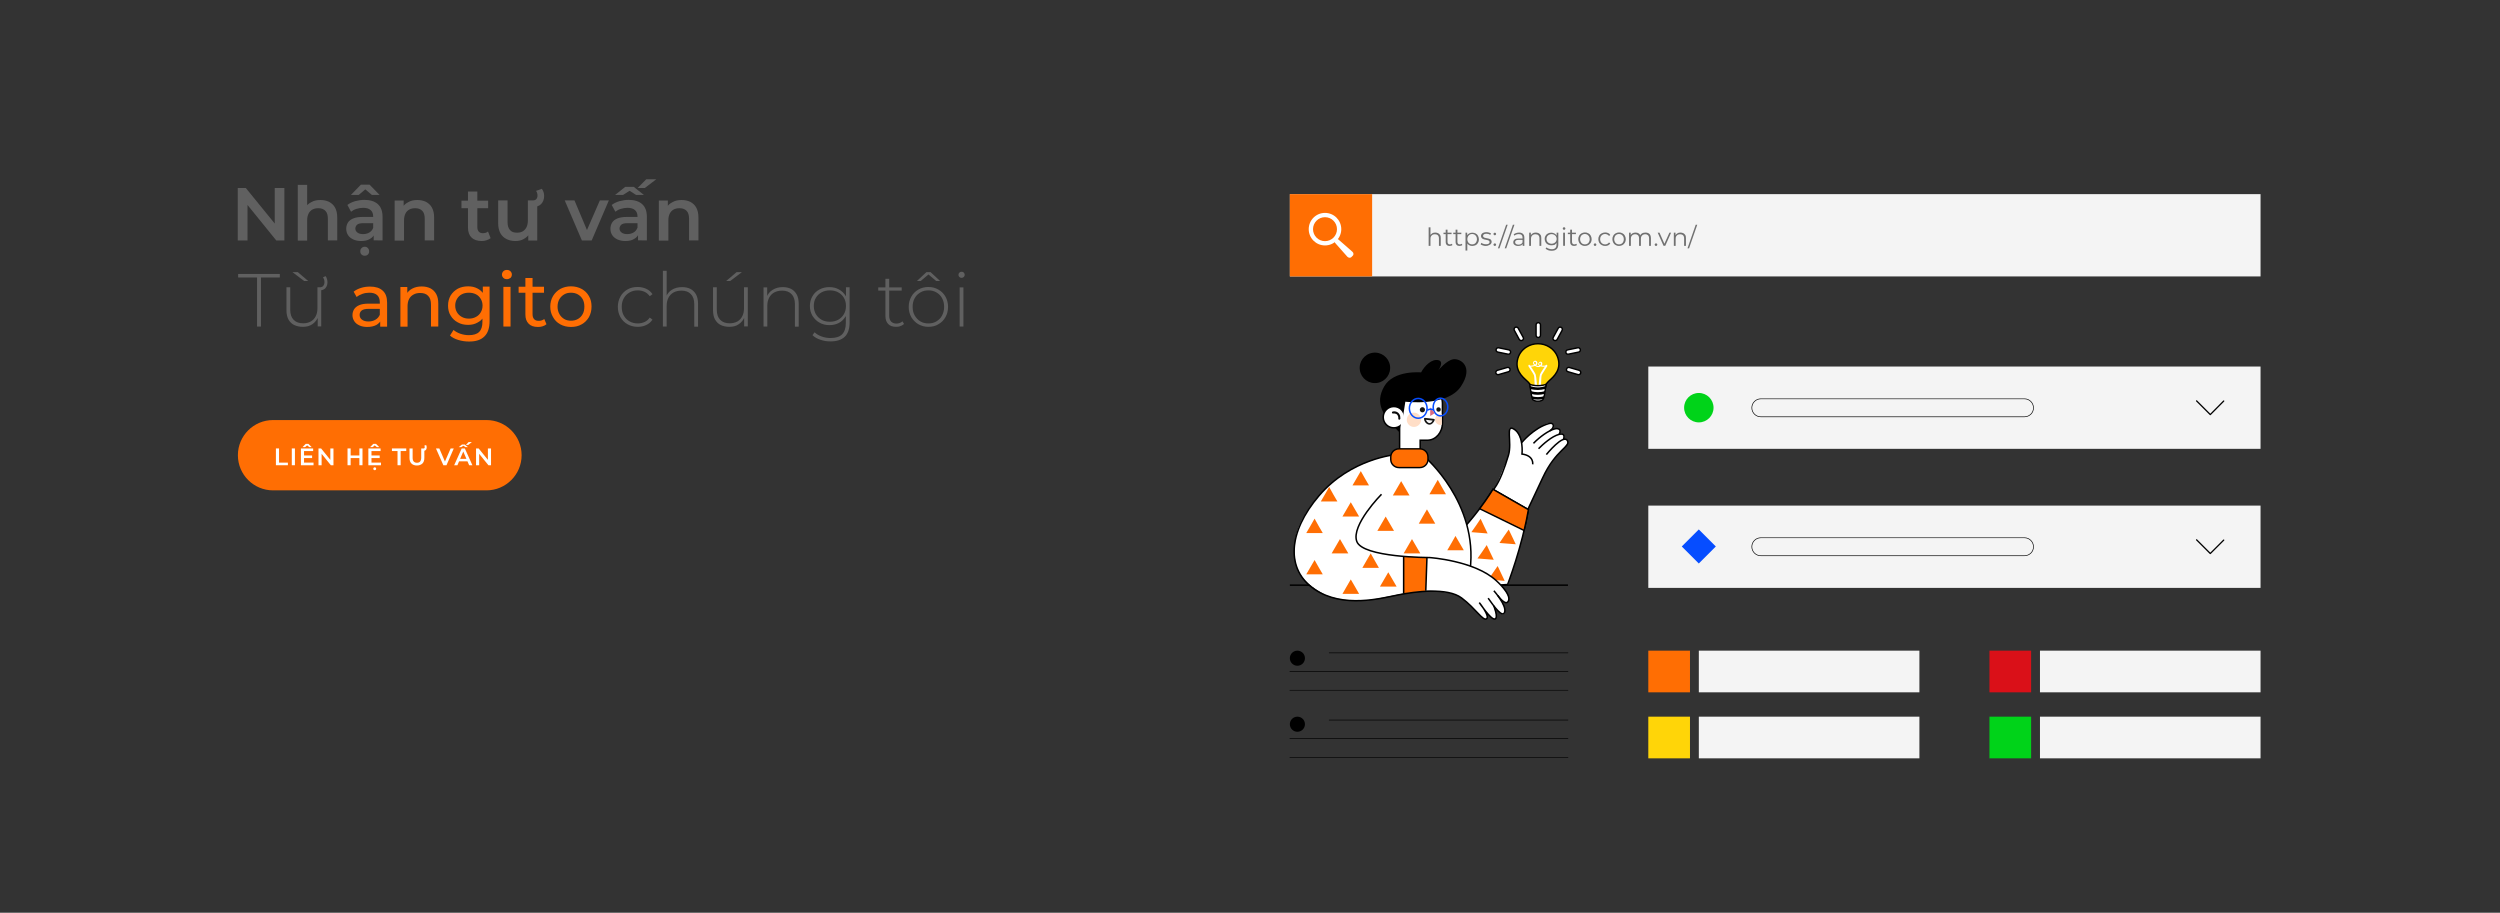 <?xml version="1.0" encoding="utf-8"?>
<!-- Generator: Adobe Illustrator 24.0.0, SVG Export Plug-In . SVG Version: 6.00 Build 0)  -->
<svg version="1.1" id="Layer_1" xmlns="http://www.w3.org/2000/svg" xmlns:xlink="http://www.w3.org/1999/xlink" x="0px" y="0px"
	 viewBox="0 0 1920 701" style="enable-background:new 0 0 1920 701;" xml:space="preserve">
<rect x="0" y="0" width="1920" height="701" fill="#333333" stroke="none"/>
<style type="text/css">
	.st0{fill:#606060;}
	.st1{fill:#FF6E03;}
	.st2{fill:#FFFFFF;}
	.st3{fill:none;stroke:#FFFFFF;stroke-width:2;stroke-linecap:round;stroke-linejoin:round;stroke-miterlimit:10;}
	.st4{fill:#F4F4F4;}
	.st5{fill:#00D319;}
	.st6{fill:none;stroke:#000000;stroke-width:0.5;stroke-miterlimit:10;}
	.st7{fill:none;stroke:#000000;stroke-linecap:round;stroke-linejoin:round;stroke-miterlimit:10;}
	.st8{fill:#064DFF;}
	.st9{fill:none;stroke:#000000;stroke-width:1.174;stroke-miterlimit:10;}
	.st10{fill:#FFFFFF;stroke:#000000;stroke-width:1.174;stroke-miterlimit:10;}
	.st11{fill:#FF6E03;stroke:#000000;stroke-width:1.113;stroke-miterlimit:10;}
	.st12{fill:none;stroke:#000000;stroke-width:2.348;stroke-miterlimit:10;}
	.st13{fill:#FFDEC7;}
	.st14{fill:#141414;}
	.st15{fill:#F7F6F6;}
	.st16{fill:none;stroke:#064DFF;stroke-width:1.174;stroke-miterlimit:10;}
	.st17{fill:#D96980;}
	.st18{fill:#090909;}
	.st19{fill:#FFD508;}
	.st20{fill:#DA1018;}
	.st21{fill:none;stroke:#000000;stroke-width:0.5;stroke-linecap:round;stroke-linejoin:round;stroke-miterlimit:10;}
	.st22{fill:#FFD508;stroke:#000000;stroke-width:1.113;stroke-miterlimit:10;}
	.st23{fill:#FFFFFF;stroke:#000000;stroke-width:1.113;stroke-miterlimit:10;}
	.st24{fill:#707070;}
	.st25{fill:#FFD3D3;}
	.st26{opacity:0.5;fill:#FF6E03;}
	
		.st27{fill:none;stroke:#FF6E03;stroke-width:0.689;stroke-linecap:round;stroke-linejoin:round;stroke-miterlimit:10;stroke-dasharray:7.414;}
	.st28{fill:none;stroke:#FF6E03;stroke-width:0.689;stroke-miterlimit:10;}
	.st29{fill:none;stroke:#FF6E03;stroke-width:0.689;stroke-linecap:round;stroke-linejoin:round;stroke-dasharray:7.43,7.43;}
	.st30{fill:none;stroke:#FF6E03;stroke-width:0.689;stroke-linecap:round;stroke-linejoin:round;stroke-dasharray:7.418,7.418;}
	.st31{fill:none;stroke:#FF6E03;stroke-width:0.689;stroke-linecap:round;stroke-linejoin:round;stroke-dasharray:7.444,7.444;}
	.st32{fill:none;stroke:#FF6E03;stroke-width:0.689;stroke-linecap:round;stroke-linejoin:round;stroke-dasharray:7.421,7.421;}
	.st33{fill:none;stroke:#FF6E03;stroke-width:0.689;stroke-linecap:round;stroke-linejoin:round;stroke-dasharray:7.401,7.401;}
	.st34{fill:none;stroke:#FF6E03;stroke-width:0.689;stroke-linecap:round;stroke-linejoin:round;stroke-miterlimit:10;}
	.st35{fill:none;stroke:#939393;stroke-miterlimit:10;}
	.st36{fill:#3F3F3F;}
	.st37{clip-path:url(#SVGID_2_);}
	.st38{clip-path:url(#SVGID_3_);}
	.st39{fill:#E8E8E8;}
	.st40{fill:#0B7500;}
	.st41{fill:#AFAFAF;}
	.st42{fill:url(#SVGID_4_);}
	.st43{fill:url(#SVGID_5_);}
	.st44{fill:url(#SVGID_6_);}
	.st45{fill:url(#SVGID_8_);}
</style>
<g>
	<path class="st0" d="M182.6,184.7v-40.3h6.2l25.3,31.1H211v-31.1h7.4v40.3h-6.2L187,153.6h3.1v31.1H182.6z"/>
	<path class="st0" d="M246.1,153.6c2.5,0,4.7,0.5,6.6,1.4c1.9,1,3.5,2.4,4.6,4.4c1.1,2,1.7,4.5,1.7,7.6v17.6h-7.2V168
		c0-2.7-0.6-4.8-1.9-6.1c-1.3-1.3-3.1-2-5.4-2c-1.7,0-3.2,0.3-4.5,1c-1.3,0.7-2.3,1.7-3,3.1c-0.7,1.4-1.1,3.1-1.1,5.2v15.6h-7.2
		v-42.8h7.2v20.3l-1.6-2.5c1.1-2,2.6-3.5,4.7-4.5C241,154.1,243.4,153.6,246.1,153.6z"/>
	<path class="st0" d="M277.4,185.1c-2.3,0-4.3-0.4-6.1-1.2c-1.7-0.8-3.1-1.9-4-3.3c-0.9-1.4-1.4-3-1.4-4.8c0-1.7,0.4-3.3,1.2-4.7
		c0.8-1.4,2.2-2.5,4.1-3.3c1.9-0.8,4.4-1.2,7.5-1.2h8.9v4.8h-8.4c-2.5,0-4.1,0.4-5,1.2c-0.8,0.8-1.3,1.8-1.3,2.9
		c0,1.3,0.5,2.3,1.6,3.1c1,0.8,2.5,1.2,4.3,1.2c1.8,0,3.4-0.4,4.8-1.2c1.4-0.8,2.4-2,3-3.6l1.2,4.3c-0.7,1.8-1.9,3.2-3.7,4.2
		C282.3,184.6,280.1,185.1,277.4,185.1z M287,184.7v-6.2l-0.4-1.3v-10.9c0-2.1-0.6-3.8-1.9-4.9c-1.3-1.2-3.2-1.8-5.8-1.8
		c-1.7,0-3.4,0.3-5.1,0.8c-1.7,0.5-3.1,1.3-4.2,2.2l-2.8-5.2c1.7-1.3,3.6-2.2,5.9-2.9c2.3-0.6,4.7-1,7.1-1c4.5,0,7.9,1.1,10.3,3.2
		c2.4,2.1,3.7,5.4,3.7,9.9v18H287z M269.5,149.7l7.7-7.9h6.6l7.7,7.9h-5.9l-7.8-6.6h5.5l-7.8,6.6H269.5z M280.1,196.4
		c-1,0-1.8-0.3-2.4-0.9c-0.7-0.6-1-1.4-1-2.5c0-1,0.3-1.9,1-2.5c0.7-0.7,1.5-1,2.4-1c1,0,1.8,0.3,2.4,1c0.7,0.7,1,1.5,1,2.5
		c0,1-0.3,1.9-1,2.5C281.9,196.1,281.1,196.4,280.1,196.4z"/>
	<path class="st0" d="M320.5,153.6c2.5,0,4.7,0.5,6.6,1.4c1.9,1,3.5,2.4,4.6,4.4c1.1,2,1.7,4.5,1.7,7.6v17.6h-7.2V168
		c0-2.7-0.6-4.8-1.9-6.1c-1.3-1.3-3.1-2-5.4-2c-1.7,0-3.2,0.3-4.5,1c-1.3,0.7-2.3,1.7-3,3.1c-0.7,1.4-1.1,3.1-1.1,5.2v15.6h-7.2
		v-30.8h6.9v8.3l-1.2-2.5c1.1-2,2.6-3.5,4.7-4.5C315.5,154.1,317.8,153.6,320.5,153.6z"/>
	<path class="st0" d="M354.4,159.9v-5.8h20.5v5.8H354.4z M370,185.1c-3.4,0-6-0.9-7.8-2.6c-1.8-1.7-2.8-4.3-2.8-7.8v-27.6h7.2v27.4
		c0,1.5,0.4,2.6,1.1,3.4c0.7,0.8,1.8,1.2,3.1,1.2c1.6,0,3-0.4,4-1.3l2,5.1c-0.8,0.7-1.9,1.2-3.1,1.6
		C372.6,184.9,371.3,185.1,370,185.1z"/>
	<path class="st0" d="M395.9,185.1c-2.6,0-4.9-0.5-6.9-1.5c-2-1-3.6-2.5-4.7-4.5c-1.1-2-1.7-4.6-1.7-7.6v-17.6h7.2v16.6
		c0,2.8,0.6,4.8,1.9,6.2c1.2,1.4,3,2,5.3,2c1.7,0,3.2-0.3,4.4-1c1.2-0.7,2.2-1.7,2.9-3.1c0.7-1.4,1.1-3.1,1.1-5.1v-15.6h7.2v30.8
		h-6.9v-8.3l1.2,2.5c-1,2-2.6,3.5-4.6,4.6C400.5,184.6,398.3,185.1,395.9,185.1z M408,159v-5.1h1.2c1.2,0,2.1-0.3,2.7-1
		c0.6-0.7,0.9-1.6,0.9-2.7c0-0.7-0.1-1.3-0.3-2c-0.2-0.6-0.5-1.2-0.8-1.6l4.4-1.6c0.5,0.7,1,1.5,1.3,2.4c0.3,0.9,0.5,1.9,0.5,3
		c0,2.7-0.8,4.7-2.3,6.3c-1.5,1.5-3.7,2.3-6.3,2.3H408z"/>
	<path class="st0" d="M446.9,184.7l-13.2-30.8h7.5l11.4,27.1h-3.7l11.8-27.1h6.9l-13.2,30.8H446.9z"/>
	<path class="st0" d="M480.3,185.1c-2.3,0-4.3-0.4-6.1-1.2c-1.7-0.8-3.1-1.9-4-3.3c-0.9-1.4-1.4-3-1.4-4.8c0-1.7,0.4-3.3,1.2-4.7
		c0.8-1.4,2.2-2.5,4.1-3.3c1.9-0.8,4.4-1.2,7.5-1.2h8.9v4.8h-8.4c-2.5,0-4.1,0.4-5,1.2c-0.8,0.8-1.3,1.8-1.3,2.9
		c0,1.3,0.5,2.3,1.6,3.1c1,0.8,2.5,1.2,4.3,1.2c1.8,0,3.4-0.4,4.8-1.2c1.4-0.8,2.4-2,3-3.6l1.2,4.3c-0.7,1.8-1.9,3.2-3.7,4.2
		C485.3,184.6,483.1,185.1,480.3,185.1z M490,184.7v-6.2l-0.4-1.3v-10.9c0-2.1-0.6-3.8-1.9-4.9c-1.3-1.2-3.2-1.8-5.8-1.8
		c-1.7,0-3.4,0.3-5.1,0.8c-1.7,0.5-3.1,1.3-4.2,2.2l-2.8-5.2c1.7-1.3,3.6-2.2,5.9-2.9c2.3-0.6,4.7-1,7.1-1c4.5,0,7.9,1.1,10.3,3.2
		c2.4,2.1,3.7,5.4,3.7,9.9v18H490z M472.4,149.7l7.8-6.2h6.5l7.8,6.2h-6l-7.7-4.9h5.4l-7.7,4.9H472.4z M489.7,144.4l6.6-6.7h7.7
		l-8.8,6.7H489.7z"/>
	<path class="st0" d="M523.5,153.6c2.5,0,4.7,0.5,6.6,1.4c1.9,1,3.5,2.4,4.6,4.4c1.1,2,1.7,4.5,1.7,7.6v17.6h-7.2V168
		c0-2.7-0.6-4.8-1.9-6.1c-1.3-1.3-3.1-2-5.4-2c-1.7,0-3.2,0.3-4.5,1c-1.3,0.7-2.3,1.7-3,3.1c-0.7,1.4-1.1,3.1-1.1,5.2v15.6H506
		v-30.8h6.9v8.3l-1.2-2.5c1.1-2,2.6-3.5,4.7-4.5C518.4,154.1,520.8,153.6,523.5,153.6z"/>
</g>
<g>
	<path class="st0" d="M197.4,250.8v-37.7h-14.5v-2.7h32v2.7h-14.5v37.7H197.4z"/>
	<path class="st0" d="M232.6,251c-2.6,0-4.8-0.5-6.7-1.4c-1.9-0.9-3.3-2.4-4.4-4.3c-1-1.9-1.5-4.3-1.5-7.1v-17.6h2.9v17.3
		c0,3.4,0.9,6,2.6,7.7c1.7,1.8,4.2,2.7,7.3,2.7c2.3,0,4.2-0.5,5.9-1.4c1.7-1,2.9-2.3,3.8-4.1c0.9-1.7,1.3-3.8,1.3-6.2v-16h2.9v30.1
		H244v-8.4l0.4,1c-0.9,2.3-2.4,4.2-4.4,5.6C237.9,250.4,235.5,251,232.6,251z M233.6,215.8l-9-6.8h4.1l8,6.8H233.6z M244.6,223v-2.3
		h0.7c1.4,0,2.4-0.4,3-1.2c0.6-0.8,0.9-1.7,0.9-2.8c0-0.8-0.1-1.5-0.3-2.1c-0.2-0.6-0.5-1.2-0.8-1.7l2-0.8c0.4,0.6,0.8,1.3,1,2.1
		c0.2,0.8,0.4,1.6,0.4,2.5c0,1.8-0.5,3.3-1.5,4.5c-1,1.2-2.6,1.8-4.7,1.8H244.6z"/>
	<path class="st1" d="M282,251.1c-2.3,0-4.3-0.4-6-1.2c-1.7-0.8-3-1.8-3.9-3.2c-0.9-1.4-1.4-2.9-1.4-4.6c0-1.7,0.4-3.1,1.2-4.5
		c0.8-1.3,2.1-2.4,3.9-3.2c1.8-0.8,4.2-1.2,7.2-1.2h9.7v4h-9.5c-2.8,0-4.6,0.5-5.6,1.4c-1,0.9-1.4,2-1.4,3.3c0,1.5,0.6,2.7,1.8,3.6
		c1.2,0.9,2.8,1.4,5,1.4c2.1,0,3.9-0.5,5.4-1.4c1.6-0.9,2.7-2.3,3.4-4l1.1,3.8c-0.7,1.8-2,3.2-3.9,4.3
		C287.1,250.6,284.8,251.1,282,251.1z M292,250.8v-6.5l-0.3-1.2v-11c0-2.3-0.7-4.2-2-5.4c-1.4-1.3-3.4-1.9-6.1-1.9
		c-1.8,0-3.6,0.3-5.3,0.9c-1.7,0.6-3.2,1.4-4.4,2.4l-2.3-4.1c1.6-1.3,3.5-2.2,5.7-2.9c2.2-0.7,4.5-1,6.9-1c4.2,0,7.4,1,9.7,3.1
		c2.3,2,3.4,5.1,3.4,9.3v18.4H292z"/>
	<path class="st1" d="M323.9,220c2.5,0,4.7,0.5,6.6,1.4c1.9,1,3.4,2.4,4.5,4.4c1.1,2,1.6,4.4,1.6,7.4v17.6H331v-16.9
		c0-3-0.7-5.2-2.2-6.7c-1.4-1.5-3.5-2.2-6.1-2.2c-2,0-3.7,0.4-5.1,1.2c-1.5,0.8-2.6,1.9-3.4,3.4c-0.8,1.5-1.2,3.4-1.2,5.6v15.7h-5.5
		v-30.5h5.3v8.2l-0.9-2.2c1-2,2.5-3.6,4.6-4.7C318.7,220.5,321.1,220,323.9,220z"/>
	<path class="st1" d="M359.5,249.5c-3,0-5.6-0.6-7.9-1.9c-2.3-1.2-4.2-3-5.5-5.2c-1.4-2.2-2-4.8-2-7.7c0-3,0.7-5.5,2-7.8
		c1.4-2.2,3.2-3.9,5.5-5.2c2.3-1.2,5-1.8,7.9-1.8c2.6,0,5,0.5,7.1,1.6c2.2,1.1,3.9,2.7,5.2,4.9c1.3,2.2,1.9,5,1.9,8.3
		c0,3.3-0.6,6.1-1.9,8.2c-1.3,2.2-3,3.8-5.2,4.9C364.5,249,362.1,249.5,359.5,249.5z M360.2,262.3c-2.8,0-5.5-0.4-8.2-1.2
		c-2.6-0.8-4.8-1.9-6.4-3.4l2.7-4.3c1.4,1.2,3.2,2.2,5.2,2.9c2.1,0.7,4.2,1.1,6.5,1.1c3.6,0,6.3-0.8,8-2.5c1.7-1.7,2.5-4.3,2.5-7.7
		v-6.5l0.6-6.1l-0.3-6.1v-8.4h5.2v26.4c0,5.4-1.3,9.3-4,11.9C369.3,261.1,365.4,262.3,360.2,262.3z M360.1,244.7
		c2,0,3.8-0.4,5.4-1.3c1.6-0.8,2.8-2,3.7-3.5c0.9-1.5,1.4-3.2,1.4-5.2s-0.5-3.7-1.4-5.2c-0.9-1.5-2.1-2.7-3.7-3.5
		c-1.6-0.8-3.4-1.2-5.4-1.2c-2,0-3.9,0.4-5.4,1.2c-1.6,0.8-2.8,2-3.7,3.5c-0.9,1.5-1.4,3.2-1.4,5.2s0.5,3.7,1.4,5.2
		c0.9,1.5,2.2,2.7,3.7,3.5C356.3,244.3,358.1,244.7,360.1,244.7z"/>
	<path class="st1" d="M389.3,214.4c-1.1,0-2-0.3-2.7-1c-0.7-0.7-1.1-1.5-1.1-2.5c0-1,0.4-1.9,1.1-2.6c0.7-0.7,1.6-1,2.7-1
		c1.1,0,2,0.3,2.7,1c0.7,0.7,1.1,1.5,1.1,2.5c0,1-0.3,1.9-1,2.6C391.3,214,390.4,214.4,389.3,214.4z M386.6,250.8v-30.5h5.5v30.5
		H386.6z"/>
	<path class="st1" d="M398.3,224.8v-4.6h19.5v4.6H398.3z M413.1,251.1c-3.1,0-5.5-0.8-7.1-2.5c-1.7-1.7-2.5-4-2.5-7.1v-28h5.5v27.8
		c0,1.7,0.4,2.9,1.2,3.8c0.8,0.9,2,1.3,3.5,1.3c1.7,0,3.2-0.5,4.3-1.4l1.7,4c-0.8,0.7-1.9,1.3-3,1.6
		C415.6,251,414.4,251.1,413.1,251.1z"/>
	<path class="st1" d="M438.5,251.1c-3.1,0-5.8-0.7-8.2-2c-2.4-1.3-4.3-3.2-5.6-5.6c-1.4-2.4-2.1-5-2.1-8c0-3,0.7-5.7,2.1-8.1
		c1.4-2.3,3.3-4.2,5.6-5.5c2.4-1.3,5.1-2,8.2-2c3,0,5.8,0.7,8.2,2c2.4,1.3,4.3,3.2,5.6,5.5c1.4,2.3,2,5,2,8.1c0,3-0.7,5.7-2,8.1
		c-1.4,2.3-3.2,4.2-5.6,5.5C444.3,250.5,441.6,251.1,438.5,251.1z M438.5,246.3c2,0,3.7-0.4,5.3-1.3c1.6-0.9,2.8-2.1,3.7-3.8
		c0.9-1.6,1.3-3.5,1.3-5.7c0-2.2-0.4-4.1-1.3-5.7c-0.9-1.6-2.1-2.8-3.7-3.7c-1.6-0.9-3.3-1.3-5.3-1.3s-3.7,0.4-5.2,1.3
		c-1.5,0.9-2.8,2.1-3.7,3.7c-0.9,1.6-1.4,3.5-1.4,5.7c0,2.2,0.5,4,1.4,5.7c0.9,1.6,2.2,2.9,3.7,3.8
		C434.8,245.9,436.6,246.3,438.5,246.3z"/>
	<path class="st0" d="M489.7,251c-2.9,0-5.5-0.7-7.8-2c-2.3-1.3-4.1-3.1-5.4-5.4c-1.3-2.3-2-4.9-2-7.9c0-3,0.7-5.6,2-8
		c1.3-2.3,3.1-4.1,5.4-5.4c2.3-1.3,4.9-1.9,7.8-1.9c2.4,0,4.6,0.5,6.6,1.4c2,0.9,3.6,2.3,4.8,4.1l-2.1,1.6c-1.1-1.5-2.4-2.7-4-3.4
		c-1.6-0.7-3.4-1.1-5.2-1.1c-2.3,0-4.4,0.5-6.3,1.6c-1.9,1.1-3.3,2.5-4.4,4.4c-1.1,1.9-1.6,4.1-1.6,6.7s0.5,4.8,1.6,6.7
		c1.1,1.9,2.5,3.4,4.4,4.4c1.9,1.1,4,1.6,6.3,1.6c1.9,0,3.6-0.4,5.2-1.1c1.6-0.7,3-1.9,4-3.4l2.1,1.6c-1.2,1.8-2.8,3.2-4.8,4.1
		C494.3,250.6,492.1,251,489.7,251z"/>
	<path class="st0" d="M523.9,220.5c2.5,0,4.6,0.5,6.4,1.4c1.8,0.9,3.2,2.4,4.3,4.3c1,1.9,1.5,4.3,1.5,7.1v17.6h-2.9v-17.3
		c0-3.4-0.9-6-2.6-7.7c-1.7-1.8-4.1-2.7-7.2-2.7c-2.3,0-4.4,0.5-6.1,1.4c-1.7,1-3,2.3-3.9,4c-0.9,1.7-1.4,3.8-1.4,6.2v16h-2.9V208
		h2.9v21l-0.5-0.9c0.9-2.4,2.4-4.3,4.6-5.6C518.2,221.2,520.8,220.5,523.9,220.5z"/>
	<path class="st0" d="M560.2,251c-2.6,0-4.8-0.5-6.7-1.4c-1.9-0.9-3.3-2.4-4.4-4.3c-1-1.9-1.5-4.3-1.5-7.1v-17.6h2.9v17.3
		c0,3.4,0.9,6,2.6,7.7c1.7,1.8,4.2,2.7,7.3,2.7c2.3,0,4.2-0.5,5.9-1.4c1.7-1,2.9-2.3,3.8-4.1c0.9-1.7,1.3-3.8,1.3-6.2v-16h2.9v30.1
		h-2.8v-8.4l0.4,1c-0.9,2.3-2.4,4.2-4.4,5.6C565.5,250.4,563,251,560.2,251z M557.7,215.8l8-6.8h4.1l-9,6.8H557.7z"/>
	<path class="st0" d="M601.2,220.5c2.5,0,4.6,0.5,6.4,1.4c1.8,0.9,3.2,2.4,4.3,4.3c1,1.9,1.5,4.3,1.5,7.1v17.6h-2.9v-17.3
		c0-3.4-0.9-6-2.6-7.7c-1.7-1.8-4.1-2.7-7.2-2.7c-2.3,0-4.4,0.5-6.1,1.4c-1.7,1-3,2.3-3.9,4c-0.9,1.7-1.4,3.8-1.4,6.2v16h-2.9v-30.1
		h2.8v8.4l-0.4-0.9c0.9-2.4,2.4-4.3,4.6-5.6C595.6,221.2,598.2,220.5,601.2,220.5z"/>
	<path class="st0" d="M637,249.7c-2.8,0-5.4-0.6-7.6-1.9c-2.2-1.2-4-3-5.4-5.2c-1.3-2.2-2-4.7-2-7.6c0-2.9,0.7-5.4,2-7.6
		c1.3-2.2,3.1-3.9,5.4-5.1c2.2-1.2,4.8-1.8,7.6-1.8c2.7,0,5.2,0.6,7.3,1.8c2.2,1.2,3.9,2.8,5.2,5c1.3,2.2,1.9,4.8,1.9,7.8
		c0,3-0.6,5.6-1.9,7.8s-3,3.9-5.2,5.1C642.2,249.1,639.8,249.7,637,249.7z M637.8,262.2c-2.7,0-5.3-0.4-7.8-1.3
		c-2.5-0.8-4.5-2-6-3.5l1.6-2.2c1.5,1.4,3.3,2.5,5.4,3.2c2.1,0.8,4.4,1.2,6.8,1.2c4,0,7-0.9,8.9-2.8c1.9-1.9,2.9-4.8,2.9-8.9v-8.4
		l0.6-4.5l-0.5-4.5v-9.9h2.8v26.9c0,5-1.2,8.7-3.7,11.1C646.3,261,642.7,262.2,637.8,262.2z M637.3,247.1c2.4,0,4.6-0.5,6.4-1.5
		c1.8-1,3.3-2.4,4.4-4.3c1.1-1.8,1.6-3.9,1.6-6.3c0-2.4-0.5-4.5-1.6-6.3c-1.1-1.8-2.5-3.2-4.4-4.2c-1.8-1-4-1.5-6.4-1.5
		c-2.3,0-4.4,0.5-6.3,1.5c-1.9,1-3.3,2.4-4.4,4.2c-1.1,1.8-1.6,3.9-1.6,6.3c0,2.3,0.5,4.4,1.6,6.3c1.1,1.8,2.5,3.2,4.4,4.3
		C632.8,246.6,634.9,247.1,637.3,247.1z"/>
	<path class="st0" d="M674.5,223.2v-2.5h18v2.5H674.5z M688.2,251c-2.7,0-4.7-0.7-6.1-2.2c-1.4-1.5-2.1-3.5-2.1-6v-28.7h2.9v28.4
		c0,1.9,0.5,3.4,1.4,4.4c1,1,2.3,1.6,4.1,1.6c1.9,0,3.4-0.6,4.7-1.7l1.2,2c-0.8,0.7-1.7,1.3-2.8,1.6
		C690.5,250.9,689.4,251,688.2,251z"/>
	<path class="st0" d="M713,251c-2.9,0-5.4-0.7-7.7-2c-2.2-1.3-4-3.1-5.4-5.4c-1.3-2.3-2-4.9-2-7.9c0-3,0.7-5.6,2-7.9
		c1.3-2.3,3.1-4.1,5.4-5.4c2.2-1.3,4.8-2,7.7-2c2.9,0,5.5,0.7,7.7,2c2.3,1.3,4.1,3.1,5.4,5.4c1.3,2.3,2,4.9,2,7.9c0,3-0.7,5.6-2,7.9
		c-1.3,2.3-3.1,4.1-5.4,5.4C718.5,250.4,715.9,251,713,251z M713,248.4c2.3,0,4.4-0.5,6.2-1.6c1.8-1.1,3.3-2.5,4.3-4.5
		c1-1.9,1.6-4.1,1.6-6.6c0-2.5-0.5-4.8-1.6-6.7c-1-1.9-2.5-3.4-4.3-4.4c-1.8-1.1-3.9-1.6-6.2-1.6c-2.3,0-4.4,0.5-6.2,1.6
		c-1.8,1.1-3.3,2.5-4.3,4.4c-1.1,1.9-1.6,4.1-1.6,6.7c0,2.5,0.5,4.7,1.6,6.6c1.1,1.9,2.5,3.4,4.3,4.5
		C708.7,247.9,710.7,248.4,713,248.4z M704.2,215.8l7.3-6.8h3.2l7.3,6.8H719l-7-5.9h2.1l-7,5.9H704.2z"/>
	<path class="st0" d="M738.5,213.4c-0.7,0-1.2-0.2-1.7-0.7s-0.7-1-0.7-1.6c0-0.7,0.2-1.2,0.7-1.7s1-0.7,1.7-0.7
		c0.7,0,1.3,0.2,1.7,0.7c0.4,0.4,0.7,1,0.7,1.6c0,0.7-0.2,1.2-0.7,1.7C739.7,213.2,739.1,213.4,738.5,213.4z M737,250.8v-30.1h2.9
		v30.1H737z"/>
</g>
<path class="st1" d="M373.6,376.6H209.7c-14.9,0-27-12.1-27-27v0c0-14.9,12.1-27,27-27h163.9c14.9,0,27,12.1,27,27v0
	C400.6,364.5,388.5,376.6,373.6,376.6z"/>
<g>
	<path class="st2" d="M211.9,357.3v-12.9h2.4v10.9h6.8v2H211.9z"/>
	<path class="st2" d="M224.1,357.3v-12.9h2.4v12.9H224.1z"/>
	<path class="st2" d="M233.5,355.3h7.3v2h-9.7v-12.9h9.4v2h-7V355.3z M232.3,343.4l2.5-2.5h2.1l2.5,2.5h-1.9l-2.5-2.1h1.8l-2.5,2.1
		H232.3z M233.3,349.8h6.4v2h-6.4V349.8z"/>
	<path class="st2" d="M244.6,357.3v-12.9h2l8.1,10h-1v-10h2.4v12.9h-2l-8.1-10h1v10H244.6z"/>
	<path class="st2" d="M269.3,357.3h-2.4v-12.9h2.4V357.3z M276.1,351.8h-7.1v-2h7.1V351.8z M276,344.4h2.4v12.9H276V344.4z"/>
	<path class="st2" d="M285.3,355.3h7.3v2h-9.7v-12.9h9.4v2h-7V355.3z M284.2,343.4l2.5-2.5h2.1l2.5,2.5h-1.9l-2.5-2.1h1.8l-2.5,2.1
		H284.2z M285.2,349.8h6.4v2h-6.4V349.8z M287.8,361.1c-0.3,0-0.6-0.1-0.8-0.3c-0.2-0.2-0.3-0.5-0.3-0.8c0-0.3,0.1-0.6,0.3-0.8
		c0.2-0.2,0.5-0.3,0.8-0.3c0.3,0,0.6,0.1,0.8,0.3c0.2,0.2,0.3,0.5,0.3,0.8c0,0.3-0.1,0.6-0.3,0.8C288.4,361,288.1,361.1,287.8,361.1
		z"/>
	<path class="st2" d="M305.3,357.3v-10.9H301v-2h11v2h-4.3v10.9H305.3z"/>
	<path class="st2" d="M320.2,357.5c-1.8,0-3.2-0.5-4.2-1.5c-1-1-1.5-2.4-1.5-4.3v-7.3h2.4v7.2c0,1.3,0.3,2.3,0.9,2.9
		c0.6,0.6,1.4,0.9,2.4,0.9c1,0,1.9-0.3,2.4-0.9s0.9-1.6,0.9-2.9v-7.2h2.4v7.3c0,1.9-0.5,3.3-1.5,4.3
		C323.3,357,321.9,357.5,320.2,357.5z M324.6,346.1v-1.6h0.4c0.4,0,0.7-0.1,0.9-0.3s0.3-0.5,0.3-0.8c0-0.2,0-0.4-0.1-0.6
		c-0.1-0.2-0.2-0.4-0.3-0.5l1.4-0.5c0.2,0.2,0.3,0.5,0.4,0.8c0.1,0.3,0.1,0.6,0.1,1c0,0.9-0.2,1.5-0.7,2c-0.5,0.5-1.2,0.7-2,0.7
		H324.6z"/>
	<path class="st2" d="M340.5,357.3l-5.7-12.9h2.6l5,11.7H341l5.1-11.7h2.4l-5.6,12.9H340.5z"/>
	<path class="st2" d="M348.8,357.3l5.8-12.9h2.4l5.8,12.9h-2.5l-5-11.7h1l-5,11.7H348.8z M351.5,354.3l0.6-1.9h7l0.6,1.9H351.5z
		 M352.3,343.4l2.5-2h2.1l2.5,2h-1.9l-2.5-1.6h1.7l-2.5,1.6H352.3z M357.8,341.7l2.1-2.2h2.5l-2.8,2.2H357.8z"/>
	<path class="st2" d="M365.6,357.3v-12.9h2l8.1,10h-1v-10h2.4v12.9h-2l-8.1-10h1v10H365.6z"/>
</g>
<rect x="990.6" y="149.1" class="st4" width="745.5" height="63.2"/>
<rect x="1265.9" y="281.5" class="st4" width="470.2" height="63.2"/>
<rect x="990.6" y="149.1" class="st1" width="63.2" height="63.2"/>
<g>
	<circle class="st2" cx="1017.6" cy="176" r="12.5"/>
	<circle class="st1" cx="1017.6" cy="176" r="9.2"/>
	<path class="st2" d="M1037.8,197.5l1.2-1.2c0.7-0.7,0.6-2.1-0.3-2.9L1028,184c-0.8-0.7-2-0.8-2.7-0.1l0,0c-0.7,0.7-0.6,1.8,0.1,2.7
		l9.4,10.6C1035.7,198.1,1037.1,198.2,1037.8,197.5z"/>
</g>
<circle class="st5" cx="1304.7" cy="313.1" r="11.3"/>
<rect x="1265.9" y="388.3" class="st4" width="470.2" height="63.2"/>
<path class="st6" d="M1554.8,426.8h-202.5c-3.8,0-6.9-3.1-6.9-6.9l0,0c0-3.8,3.1-6.9,6.9-6.9h202.5c3.8,0,6.9,3.1,6.9,6.9l0,0
	C1561.8,423.7,1558.6,426.8,1554.8,426.8z"/>
<path class="st6" d="M1554.8,320.1h-202.5c-3.8,0-6.9-3.1-6.9-6.9v0c0-3.8,3.1-6.9,6.9-6.9h202.5c3.8,0,6.9,3.1,6.9,6.9v0
	C1561.8,317,1558.6,320.1,1554.8,320.1z"/>
<circle cx="996.4" cy="505.5" r="5.8"/>
<circle cx="996.4" cy="556.2" r="5.8"/>
<polyline class="st7" points="1687,307.9 1697.5,318.4 1707.8,308 "/>
<polyline class="st7" points="1687,414.6 1697.5,425.1 1707.8,414.8 "/>
<rect x="1295.5" y="410.6" transform="matrix(0.707 0.707 -0.707 0.707 679.048 -799.601)" class="st8" width="18.5" height="18.5"/>
<g>
	<line class="st9" x1="1204.2" y1="449.4" x2="990.6" y2="449.4"/>
	<g>
		<g>
			<g>
				<path class="st2" d="M1197.1,348.2c0,0,8.2-7.1,6.7-9.7c-1.5-2.6-3.9-0.7-3.9-0.7s2.5-2,0.9-3.7c-1.5-1.7-3.1-0.7-3.1-0.7
					s1.5-3.1-0.5-3.9c-2-0.8-4.7,0.3-4.7,0.3s0.7-2.5,0.6-3.3c-0.2-0.8-1.6-2.5-5.4-1c-3.7,1.5-11.3,7.2-13.9,9.1
					c-2.6,1.8-5.3,5.6-5.5,4.5c-0.2-1.1-2.4-7.7-5.3-9.3c-2.9-1.6-4-1.8-3.9,2.1c0.1,3.8,1.7,14.3-2.3,22.8c-4,8.5-5,13.9-9.5,20.9
					c-4.5,7-6.5,10.6-6.5,10.6l27.1,16.3c0,0,18.5-38.9,18.6-39.1C1186.7,363,1193,352.5,1197.1,348.2z"/>
				<g>
					<path class="st9" d="M1200.7,337.5c0,0,2.3-5.3-3.3-3.9c-5.6,1.4-12.5,7.7-15.8,11"/>
					<path class="st9" d="M1177.1,356.6c0,0,1.2-6.6-8.2-7.9c0,0,1.5-13.9-5.8-18.9c-7.4-5-1.6,9.8-4.6,19.8
						c-3,10-6.6,19.7-10.6,25.2s-7.2,11.5-7.2,11.5l27.4,16.2c0,0,6.6-14,16.7-35.6c10.1-21.7,21.5-23.7,19-28.4
						c-3-5.7-16.2,10.6-16.2,10.6"/>
					<path class="st9" d="M1197.4,333.6c0,0,2.4-4-1.4-4.4c-0.6-0.1-1.4,0-2.3,0.3c-4.4,1.2-11.2,6-16,11"/>
					<path class="st9" d="M1168.5,340.1c0,0,9.2-11.4,21-14.8c4.3-1.2,4.7,3.2,0.7,5.6"/>
				</g>
			</g>
			<g>
				<path class="st10" d="M1173.8,391.4l-27.2-15.6c0,0-28.3,47.2-62.7,59.7l41,15.5l32.9-2.1
					C1157.9,448.8,1168.9,420.1,1173.8,391.4z"/>
				<path class="st11" d="M1173.8,391.4c-0.9,5.4-2.1,10.8-3.3,16l-34.1-16.7c6.5-8.6,10.2-14.9,10.2-14.9L1173.8,391.4z"/>
				<g>
					<polygon class="st1" points="1158.7,406.7 1161.4,412.3 1164.1,418 1157.8,417.5 1151.6,417 1155.1,411.8 					"/>
					<polygon class="st1" points="1137.1,398.4 1139.8,404.1 1142.5,409.7 1136.3,409.2 1130,408.7 1133.6,403.6 					"/>
					<polygon class="st1" points="1141.8,418.6 1144.5,424.3 1147.2,429.9 1141,429.4 1134.7,428.9 1138.3,423.8 					"/>
					<polygon class="st1" points="1121.4,421.5 1124.1,427.2 1126.8,432.8 1120.5,432.3 1114.3,431.8 1117.8,426.7 					"/>
					<polygon class="st1" points="1150.2,434.7 1152.9,440.4 1155.6,446.1 1149.3,445.6 1143,445.1 1146.6,439.9 					"/>
					<polygon class="st1" points="1128.7,438.5 1131.4,444.1 1134.1,449.8 1127.8,449.3 1121.5,448.8 1125.1,443.6 					"/>
				</g>
			</g>
		</g>
		<g>
			<g>
				<path class="st2" d="M1038.7,403.9c0,0-8.2,21.7,21.9,29.3c30.2,7.7,65.6,6.3,65.6,6.3s3.6,0,3.4-9.4
					c-0.2-9.5,0.2-28.1-11.9-48.8c-12.1-20.6-19.7-28.2-25.9-30.5C1085.7,348.5,1039.8,372.4,1038.7,403.9z"/>
				<g>
					<polygon class="st1" points="1064.2,396.7 1067.4,402.2 1070.6,407.7 1064.2,407.7 1057.8,407.7 1061,402.2 					"/>
					<polygon class="st1" points="1076.1,369.5 1079.3,375 1082.5,380.5 1076.1,380.5 1069.7,380.5 1072.9,375 					"/>
					<polygon class="st1" points="1095.9,391.2 1099.1,396.7 1102.3,402.2 1095.9,402.2 1089.6,402.2 1092.7,396.7 					"/>
					<polygon class="st1" points="1084.4,414 1087.6,419.5 1090.8,425 1084.4,425 1078,425 1081.2,419.5 					"/>
					<polygon class="st1" points="1117.8,411.6 1121,417.1 1124.2,422.6 1117.8,422.6 1111.5,422.6 1114.7,417.1 					"/>
					<polygon class="st1" points="1104.2,368.5 1107.3,374 1110.5,379.6 1104.2,379.6 1097.8,379.6 1101,374 					"/>
				</g>
				<path class="st9" d="M1094.1,350.8c0,0,41.5,35.2,34.9,87.2"/>
			</g>
			<g>
				<path class="st2" d="M1075.7,349.1c0,0-9.9,0.1-19.1,3.4c-9.2,3.4-23.5,8.1-38.3,22.5c0,0-21.7,21.2-23.5,39.9
					c-1.8,18.7,0.2,29.9,23.7,42.3c0,0,17.2,6.7,36.2,3.1c19-3.5,35.4-7.9,47.5-6.4c12.1,1.5,17,1.6,23.5,7.8
					c6.5,6.1,11.7,11.5,11.7,11.5s1.6,2.2,3.4,2.1c1.9-0.1,1.5-1.5,1.2-2.5c-0.3-1-1.4-3.3,1-0.9c2.4,2.4,3.6,3.6,4.9,3.4
					c1.4-0.1,1.2-2.4,1-3.8c-0.3-1.5-1-3.8-1-3.8s-0.3-1.7,2.1,1.1c2.4,2.8,3.9,3.4,5.1,2.7c1.1-0.7,0.7-3.7,0-5.5
					c-0.7-1.8-2.8-5.6-2.8-5.6s2.5,1.6,3.7,2.2c1.2,0.5,3.5-1.3,2.7-3.7s-6.3-13.3-18.4-19.3c-12-5.9-23.6-9.6-36.3-10.8
					s-24.9-1.5-34.7-2.4c-9.7-1-18.5-3.2-22-5.5c-3.4-2.3-9-5.5-4.4-16.1c4.6-10.6,14.5-21.5,14.5-21.5l15.7-17.3L1075.7,349.1z"/>
				<g>
					<g>
						<polygon class="st1" points="1052.7,425 1055.8,430.5 1059,436.1 1052.7,436.1 1046.3,436.1 1049.5,430.5 						"/>
						<polygon class="st1" points="1066.2,439.5 1069.4,445 1072.6,450.5 1066.2,450.5 1059.8,450.5 1063,445 						"/>
						<polygon class="st1" points="1037.4,445 1040.6,450.5 1043.8,456.1 1037.4,456.1 1031,456.1 1034.2,450.5 						"/>
						<polygon class="st1" points="1029.1,414 1032.3,419.5 1035.5,425 1029.1,425 1022.7,425 1025.9,419.5 						"/>
						<polygon class="st1" points="1009.6,398.3 1012.7,403.9 1015.9,409.4 1009.6,409.4 1003.2,409.4 1006.4,403.9 						"/>
						<polygon class="st1" points="1037.4,385.7 1040.6,391.2 1043.8,396.7 1037.4,396.7 1031,396.7 1034.2,391.2 						"/>
						<polygon class="st1" points="1020.8,374 1023.9,379.6 1027.1,385.1 1020.8,385.1 1014.4,385.1 1017.6,379.6 						"/>
						<polygon class="st1" points="1045.1,361.8 1048.2,367.3 1051.4,372.8 1045.1,372.8 1038.7,372.8 1041.9,367.3 						"/>
						<polygon class="st1" points="1009.6,430.1 1012.7,435.6 1015.9,441.1 1009.6,441.1 1003.2,441.1 1006.4,435.6 						"/>
					</g>
				</g>
				<path class="st1" d="M1078,440.3v-11.7c0,0-0.2-1.5,0.8-1.4c1,0.1,9,0.8,11.4,0.7c2.4-0.1,4.2,0.1,4.2,0.1s1.7,0.2,1.5,0.8
					c-0.2,0.6-0.8,17.5-0.8,17.5l0,5.7l-0.4,1.2c0,0,0.1,0.6-0.7,0.7c-0.8,0.1-5.3,0.5-5.3,0.5l-6.3,0.8c0,0-4.6,0.8-4.6,0.2
					C1078,454.7,1078,440.3,1078,440.3z"/>
				<g>
					<line class="st9" x1="1095.9" y1="428.1" x2="1095" y2="453.7"/>
					<line class="st9" x1="1078" y1="427.3" x2="1078" y2="456"/>
				</g>
				<g>
					<path class="st9" d="M1072.2,349.1c0,0-34.7,2.9-59.1,31.5c-24.4,28.5-25.5,57.1-3.5,72c21.9,14.9,51.6,6.8,64.2,4.3
						c13.1-2.6,37.9-5.9,48.8,2.4c10.9,8.2,16.4,18,19.1,15.9s-5.6-12.4-5.6-12.4s9.1,13.6,12,12.6c2.9-1-0.9-10.1-0.9-10.1"/>
					<path class="st9" d="M1061,379.6c0,0-23.5,23.7-19,36.2c4.5,12.5,55.8,12.4,55.8,12.4s34.7,2.3,51.4,17.8
						c0,0,11.3,9.9,9.4,15.2s-8.3-3.9-8.3-3.9"/>
					<path class="st9" d="M1147.3,453.7c0,0,9.8,11.1,8.3,16.3c-1.5,5.2-8.3-4.4-12.7-10.6"/>
				</g>
			</g>
			<g>
				<path class="st12" d="M1062.9,320.4c0,4.2,3.4,7.6,7.6,7.6s7.6-3.4,7.6-7.6c0-4.2-3.4-7.6-7.6-7.6S1062.9,316.2,1062.9,320.4z"
					/>
				<g>
					<path class="st10" d="M1096.2,296.9h-9.6c-6.4,0-11.6,5.9-11.6,13.2V325c0,0.4,0,0.8,0.1,1.2c-0.1,0.4-0.2,0.9-0.2,1.4v9v0.5v9
						c0,3.3,2.7,6,6,6h3.8c3.3,0,6-2.7,6-6v-8h5.5c6.4,0,11.6-5.9,11.6-13.2v-14.9C1107.8,302.8,1102.6,296.9,1096.2,296.9z"/>
					<g>
						<path d="M1077.5,320.1l1.8-11.6c0,0,32.2,4,42.6-11.6c10.4-15.6-0.5-21.8-5.8-21c-5.3,0.9-11.5,8.5-11.5,8.5s4.9-6.7,0-7.8
							c-4.9-1.1-10.4,4.1-13.2,9.4c0,0-21.2-2-28.4,10.9c-7.2,12.8-1.4,22,11.8,35.2l0.9-7.4L1077.5,320.1z"/>
						<ellipse transform="matrix(0.989 -0.151 0.151 0.989 -30.559 162.197)" cx="1055.4" cy="282.8" rx="11.7" ry="11.7"/>
					</g>
					<g>
						<g>
							<path class="st13" d="M1080.4,322.4c0,3,2.5,5.5,5.5,5.5c3,0,5.5-2.5,5.5-5.5c0-3-2.5-5.5-5.5-5.5
								C1082.9,316.9,1080.4,319.4,1080.4,322.4z"/>
							<path class="st13" d="M1106.3,318c0.3,0,0.7,0,1,0.1v5.7c0,0.9,0.1,1.7-0.1,2.5c-0.2,0-0.6,0.1-0.9,0.1
								c-2.3,0-4.2-1.9-4.2-4.2C1102.1,319.9,1104,318,1106.3,318z"/>
						</g>
						<g>
							<g>
								<path class="st14" d="M1090.4,314.7c0,1.1,0.9,2,2,2s2-0.9,2-2c0-1.1-0.9-2-2-2S1090.4,313.7,1090.4,314.7z"/>
								<circle class="st14" cx="1104.8" cy="314.5" r="1.7"/>
							</g>
							<g>
								<path class="st15" d="M1101.3,322.5c0,0-1,2.9-3.1,3.1c-2.1,0.2-3.7-2.1-3.8-3.9L1101.3,322.5z"/>
								<g>
									<path class="st14" d="M1100.7,322.3c0,0.1-0.1,0.1-0.1,0.2c0.1-0.2,0,0.1-0.1,0.1c-0.1,0.1-0.1,0.2-0.2,0.3
										c-0.3,0.5-0.6,1-1,1.4c-0.4,0.4-1,0.7-1.7,0.6c-0.7-0.1-1.3-0.6-1.7-1.1c-0.5-0.6-0.9-1.4-0.9-2.2
										c-0.2,0.2-0.4,0.4-0.7,0.7c2,0.2,4,0.5,6,0.7c0.3,0,0.6,0.1,0.9,0.1c0.4,0,0.7-0.3,0.7-0.7c0-0.4-0.3-0.6-0.7-0.7
										c-2-0.2-4-0.5-6-0.7c-0.3,0-0.6-0.1-0.9-0.1c-0.3,0-0.7,0.3-0.7,0.7c0.1,1.9,1.4,3.8,3.3,4.4c1.8,0.6,3.4-0.6,4.3-2.1
										c0.3-0.4,0.5-0.9,0.6-1.3C1102.2,321.8,1100.9,321.5,1100.7,322.3z"/>
								</g>
							</g>
							<g>
								<ellipse class="st16" cx="1089.2" cy="313.6" rx="6.8" ry="7.6"/>
								<ellipse class="st16" cx="1106.3" cy="312.6" rx="5.6" ry="6.8"/>
								<polygon class="st17" points="1098.4,312.8 1098.4,319.5 1101.9,317.3 								"/>
								<path class="st16" d="M1100.8,314.7c0,0-2.8-1.2-4.7,0.5"/>
							</g>
						</g>
					</g>
					<g>
						<path class="st2" d="M1062.9,320.4c0,4.2,3.4,7.6,7.6,7.6s7.6-3.4,7.6-7.6c0-4.2-3.4-7.6-7.6-7.6S1062.9,316.2,1062.9,320.4z"
							/>
						<g>
							<g>
								<path class="st18" d="M1075.5,321.4c0-0.7-0.1-1.3-0.2-2c-0.4-1.3-1.2-2.4-2.4-3c-1-0.5-2.1-0.6-3.1-0.4
									c-0.4,0-0.8,0.3-0.8,0.8c0,0.4,0.4,0.9,0.8,0.8c0.5,0,0.9-0.1,1.4,0c0,0,0.1,0,0.1,0c-0.2-0.1-0.1,0,0,0
									c0.1,0,0.2,0,0.3,0.1c0.2,0,0.3,0.1,0.5,0.2c0.2,0.1-0.1-0.1,0.1,0c0.1,0,0.1,0.1,0.2,0.1c0,0,0.4,0.2,0.4,0.3
									c0,0-0.2-0.1,0,0c0,0,0.1,0,0.1,0.1c0.1,0,0.1,0.1,0.1,0.1c0.1,0.1,0.2,0.3,0.3,0.3c-0.1-0.1-0.1-0.1,0,0c0,0,0,0,0,0.1
									c0,0.1,0.1,0.1,0.1,0.2c0.1,0.1,0.1,0.2,0.2,0.4c0,0.1,0.1,0.1,0.1,0.2c0,0.1-0.1-0.2,0-0.1c0,0,0,0.1,0,0.1
									c0,0.1,0.1,0.2,0.1,0.4c0.1,0.2,0.1,0.4,0.1,0.6c0,0,0,0.1,0,0.1c0,0.2,0-0.2,0-0.1c0,0.1,0,0.2,0,0.3c0,0.2,0,0.4,0,0.6
									c0,0.4,0.4,0.8,0.8,0.8C1075.2,322.2,1075.5,321.8,1075.5,321.4L1075.5,321.4z"/>
							</g>
						</g>
					</g>
					<path class="st11" d="M1090.4,359.1h-16c-3.5,0-6.3-2.8-6.3-6.3V351c0-3.5,2.8-6.3,6.3-6.3h16c3.5,0,6.3,2.8,6.3,6.3v1.8
						C1096.7,356.3,1093.9,359.1,1090.4,359.1z"/>
				</g>
			</g>
		</g>
	</g>
</g>
<rect x="1265.9" y="499.7" class="st1" width="32" height="32"/>
<rect x="1304.7" y="499.7" class="st4" width="169.4" height="32"/>
<rect x="1265.9" y="550.4" class="st19" width="32" height="32"/>
<rect x="1304.7" y="550.4" class="st4" width="169.4" height="32"/>
<rect x="1527.9" y="499.7" class="st20" width="32" height="32"/>
<rect x="1566.7" y="499.7" class="st4" width="169.4" height="32"/>
<rect x="1527.9" y="550.4" class="st5" width="32" height="32"/>
<rect x="1566.7" y="550.4" class="st4" width="169.4" height="32"/>
<line class="st21" x1="1020.8" y1="501.4" x2="1204.2" y2="501.4"/>
<line class="st21" x1="990.6" y1="515.8" x2="1204.2" y2="515.8"/>
<line class="st21" x1="990.6" y1="530.1" x2="1204.2" y2="530.1"/>
<line class="st21" x1="1020.8" y1="553" x2="1204.2" y2="553"/>
<line class="st21" x1="990.6" y1="567.3" x2="1204.2" y2="567.3"/>
<line class="st21" x1="990.6" y1="581.6" x2="1204.2" y2="581.6"/>
<g>
	<g>
		<path class="st22" d="M1197,277c-0.9-5-3.7-8.3-6.9-10.4c-5.4-3.5-12.5-3.5-17.9,0c-3.2,2.1-6,5.4-6.9,10.4
			c-1.7,9.3,6.5,14.3,8.1,16.2c0,0,1,0.9,1.5,1.9c0.1,0.3,0.3,1.1,0.4,2.1h5.9h5.9c0.2-1.1,0.3-1.9,0.4-2.1c0.5-1,1.5-1.9,1.5-1.9
			C1190.5,291.3,1198.7,286.3,1197,277z"/>
		<g>
			<path class="st2" d="M1178.6,298.1c0,0,0-8.8-0.6-10.1c-0.6-1.3-3.6-5.7-4.1-6.6c-0.5-0.9,0.5-2,1.3-0.6c0.7,1.2,3.6,5.2,4.2,6.8
				c0.6,1.6,1.2,10.9,1.2,10.9L1178.6,298.1z"/>
			<path class="st2" d="M1183.5,298.1c0,0,0-8.8,0.6-10.1c0.6-1.3,3.6-5.7,4.1-6.6c0.5-0.9-0.5-2-1.3-0.6c-0.7,1.2-3.6,5.2-4.2,6.8
				c-0.6,1.6-1.2,10.9-1.2,10.9L1183.5,298.1z"/>
			<g>
				<path class="st2" d="M1187.8,281.2c-1.2,0.6-3.2,0.6-4.7,0.2c0,0,0,0,0,0c-1.2,0.9-3,0.6-4.2-0.4c-1.6,0.6-3.8,0.7-4.1,0.7
					l0-0.8c1,0,2.3-0.2,3.4-0.5c-0.9-1-1.1-2-0.5-2.7c0.7-0.9,1.7-0.8,2.3-0.4c0.7,0.5,1,1.7,0.4,2.7c-0.1,0.2-0.4,0.4-0.6,0.6
					c0.8,0.5,1.7,0.7,2.5,0.4c-0.3-0.2-0.5-0.3-0.6-0.5c-0.3-0.3-0.6-1,0.1-1.9c0.4-0.6,1-0.9,1.6-0.8c0.5,0.1,1,0.6,1.1,1.2
					c0.1,0.6-0.1,1.2-0.5,1.7c1.2,0.3,2.8,0.2,3.8-0.2L1187.8,281.2z M1182.5,278.7c-0.1,0.1-0.2,0.2-0.3,0.3
					c-0.3,0.5-0.2,0.7-0.1,0.9c0.2,0.2,0.4,0.4,0.8,0.5c0.4-0.4,0.6-0.9,0.5-1.3c-0.1-0.3-0.2-0.5-0.5-0.6
					C1182.8,278.5,1182.6,278.6,1182.5,278.7z M1178.9,280c0.3-0.1,0.5-0.3,0.6-0.5c0.4-0.6,0.2-1.2-0.2-1.5
					c-0.4-0.3-0.8-0.2-1.1,0.2c-0.4,0.4,0,1.1,0.5,1.6C1178.8,279.9,1178.9,280,1178.9,280z"/>
			</g>
		</g>
		<g>
			<path class="st23" d="M1181.1,296.2c-3.2,0-5.9-0.8-6.4-1.1c0,0.1,0.1,0.1,0.1,0.2c0.4,0.9,1,8.2,2.1,11c0.2,0.5,0.4,0.9,0.7,1
				c0.7,0.4,2,0.9,3.5,0.8c1.5,0.1,2.8-0.4,3.5-0.8c0.2-0.2,0.5-0.5,0.7-1c1.2-2.8,1.7-10.1,2.1-11c0-0.1,0.1-0.1,0.1-0.2
				C1187,295.4,1184.3,296.2,1181.1,296.2z"/>
			<path d="M1181.1,299.5c1.8,0,3.9-0.3,5.7-0.8c0.1-0.9,0.2-1.7,0.3-2.3c-3.9,1.5-8.2,1.5-12.1,0c0.1,0.6,0.2,1.4,0.3,2.3
				C1177.2,299.3,1179.2,299.5,1181.1,299.5z"/>
			<path d="M1181.1,303.2c1.7,0,3.4-0.2,5.1-0.7c0.1-0.7,0.2-1.5,0.4-2.2c-3.5,1.2-7.4,1.2-10.9,0c0.1,0.7,0.2,1.5,0.4,2.2
				C1177.6,303,1179.4,303.2,1181.1,303.2z"/>
			<path d="M1176.3,304.3c0.2,0.8,0.4,1.5,0.6,2c0,0.1,0.1,0.2,0.1,0.2c1.4,0.3,2.8,0.4,4.1,0.4c1.3,0,2.7-0.1,4.1-0.4
				c0-0.1,0.1-0.2,0.1-0.2c0.2-0.5,0.4-1.2,0.6-2C1182.7,305.2,1179.4,305.2,1176.3,304.3z"/>
		</g>
	</g>
	<g>
		<path class="st23" d="M1181.4,259.2L1181.4,259.2c-1,0-1.7-0.8-1.7-1.7v-8c0-0.9,0.8-1.7,1.7-1.7h0c0.9,0,1.7,0.8,1.7,1.7v8
			C1183.1,258.4,1182.3,259.2,1181.4,259.2z"/>
		<path class="st23" d="M1193.6,261.4L1193.6,261.4c-0.9-0.5-1.2-1.5-0.7-2.3l3.8-7c0.4-0.8,1.5-1.1,2.3-0.7l0,0
			c0.8,0.4,1.1,1.5,0.7,2.3l-3.8,7C1195.5,261.5,1194.4,261.8,1193.6,261.4z"/>
		<path class="st23" d="M1169.1,261.4L1169.1,261.4c0.9-0.5,1.2-1.5,0.7-2.3l-3.8-7c-0.4-0.8-1.5-1.1-2.3-0.7l0,0
			c-0.8,0.4-1.1,1.5-0.7,2.3l3.8,7C1167.3,261.5,1168.3,261.8,1169.1,261.4z"/>
		<path class="st23" d="M1160.1,270.7L1160.1,270.7c-0.2,1-1.1,1.5-2,1.3l-7.8-1.6c-0.9-0.2-1.5-1.1-1.3-2l0,0
			c0.2-0.9,1.1-1.5,2-1.3l7.8,1.6C1159.7,268.9,1160.3,269.8,1160.1,270.7z"/>
		<path class="st23" d="M1159.7,283.4L1159.7,283.4c-0.3-0.9-1.2-1.4-2.1-1.2l-7.6,2.2c-0.9,0.3-1.4,1.2-1.2,2.1l0,0
			c0.3,0.9,1.2,1.4,2.1,1.2l7.6-2.2C1159.4,285.3,1159.9,284.3,1159.7,283.4z"/>
		<path class="st23" d="M1202.6,270.7L1202.6,270.7c0.2,1,1.1,1.5,2,1.3l7.8-1.6c0.9-0.2,1.5-1.1,1.3-2l0,0c-0.2-0.9-1.1-1.5-2-1.3
			l-7.8,1.6C1203,268.9,1202.4,269.8,1202.6,270.7z"/>
		<path class="st23" d="M1203.1,283.4L1203.1,283.4c0.3-0.9,1.2-1.4,2.1-1.2l7.6,2.2c0.9,0.3,1.4,1.2,1.2,2.1l0,0
			c-0.3,0.9-1.2,1.4-2.1,1.2l-7.6-2.2C1203.3,285.3,1202.8,284.3,1203.1,283.4z"/>
	</g>
</g>
<g>
	<path class="st24" d="M1102.3,178.6c0.8,0,1.5,0.2,2.2,0.5c0.6,0.3,1.1,0.8,1.5,1.4c0.4,0.6,0.5,1.4,0.5,2.4v5.9h-1.4v-5.7
		c0-1.1-0.3-1.9-0.8-2.4c-0.5-0.5-1.3-0.8-2.2-0.8c-0.7,0-1.3,0.1-1.9,0.4c-0.5,0.3-0.9,0.7-1.2,1.2c-0.3,0.5-0.4,1.2-0.4,2v5.3
		h-1.4v-14.2h1.4v6.9l-0.3-0.5c0.3-0.7,0.8-1.3,1.5-1.7C1100.5,178.8,1101.4,178.6,1102.3,178.6z"/>
	<path class="st24" d="M1108.6,179.8v-1.1h6.2v1.1H1108.6z M1113.3,188.9c-0.9,0-1.7-0.3-2.2-0.8s-0.8-1.2-0.8-2.2v-9.5h1.4v9.4
		c0,0.6,0.2,1,0.5,1.4c0.3,0.3,0.7,0.5,1.3,0.5c0.6,0,1.1-0.2,1.5-0.5l0.5,1c-0.3,0.2-0.6,0.4-1,0.5
		C1114.1,188.8,1113.7,188.9,1113.3,188.9z"/>
	<path class="st24" d="M1116.1,179.8v-1.1h6.2v1.1H1116.1z M1120.9,188.9c-0.9,0-1.7-0.3-2.2-0.8s-0.8-1.2-0.8-2.2v-9.5h1.4v9.4
		c0,0.6,0.2,1,0.5,1.4c0.3,0.3,0.7,0.5,1.3,0.5c0.6,0,1.1-0.2,1.5-0.5l0.5,1c-0.3,0.2-0.6,0.4-1,0.5
		C1121.6,188.8,1121.3,188.9,1120.9,188.9z"/>
	<path class="st24" d="M1125.5,192.5v-13.8h1.3v3l-0.1,2l0.2,2v6.7H1125.5z M1130.7,188.9c-0.9,0-1.7-0.2-2.4-0.6
		c-0.7-0.4-1.3-1-1.7-1.7c-0.4-0.8-0.6-1.7-0.6-2.8s0.2-2,0.6-2.8c0.4-0.8,1-1.3,1.7-1.7c0.7-0.4,1.5-0.6,2.4-0.6
		c1,0,1.8,0.2,2.6,0.6c0.8,0.4,1.4,1,1.8,1.8c0.4,0.8,0.7,1.7,0.7,2.7c0,1-0.2,1.9-0.7,2.7c-0.4,0.8-1,1.4-1.8,1.8
		C1132.5,188.6,1131.6,188.9,1130.7,188.9z M1130.6,187.7c0.7,0,1.4-0.2,1.9-0.5c0.6-0.3,1-0.8,1.3-1.4c0.3-0.6,0.5-1.3,0.5-2.1
		s-0.2-1.5-0.5-2.1c-0.3-0.6-0.8-1-1.3-1.4c-0.6-0.3-1.2-0.5-1.9-0.5c-0.7,0-1.4,0.2-1.9,0.5s-1,0.8-1.3,1.4
		c-0.3,0.6-0.5,1.3-0.5,2.1s0.2,1.5,0.5,2.1c0.3,0.6,0.8,1.1,1.3,1.4S1129.9,187.7,1130.6,187.7z"/>
	<path class="st24" d="M1141.2,188.9c-0.8,0-1.6-0.1-2.4-0.4c-0.7-0.2-1.3-0.5-1.7-0.9l0.6-1.1c0.4,0.3,0.9,0.6,1.6,0.8
		c0.6,0.2,1.3,0.3,2,0.3c1,0,1.7-0.2,2.1-0.5c0.4-0.3,0.6-0.7,0.6-1.2c0-0.4-0.1-0.7-0.4-0.9c-0.2-0.2-0.5-0.4-0.9-0.5
		c-0.4-0.1-0.8-0.2-1.3-0.3c-0.5-0.1-0.9-0.2-1.4-0.3c-0.5-0.1-0.9-0.3-1.3-0.5s-0.7-0.5-0.9-0.8c-0.2-0.3-0.4-0.8-0.4-1.4
		c0-0.5,0.2-1,0.5-1.5c0.3-0.4,0.8-0.8,1.4-1s1.3-0.4,2.2-0.4c0.7,0,1.3,0.1,2,0.3c0.7,0.2,1.2,0.4,1.6,0.7l-0.6,1.1
		c-0.4-0.3-0.9-0.5-1.4-0.7c-0.5-0.1-1-0.2-1.5-0.2c-0.9,0-1.6,0.2-2,0.5c-0.4,0.3-0.6,0.7-0.6,1.2c0,0.4,0.1,0.7,0.4,0.9
		c0.2,0.2,0.5,0.4,0.9,0.5c0.4,0.1,0.8,0.2,1.3,0.3s0.9,0.2,1.4,0.3c0.5,0.1,0.9,0.3,1.3,0.4c0.4,0.2,0.7,0.4,0.9,0.8
		c0.2,0.3,0.4,0.8,0.4,1.3c0,0.6-0.2,1.1-0.5,1.5c-0.3,0.4-0.8,0.8-1.4,1C1142.8,188.7,1142.1,188.9,1141.2,188.9z"/>
	<path class="st24" d="M1148,180.7c-0.3,0-0.5-0.1-0.7-0.3c-0.2-0.2-0.3-0.5-0.3-0.7c0-0.3,0.1-0.6,0.3-0.7s0.4-0.3,0.7-0.3
		c0.3,0,0.5,0.1,0.7,0.3c0.2,0.2,0.3,0.4,0.3,0.7c0,0.3-0.1,0.5-0.3,0.7C1148.5,180.6,1148.3,180.7,1148,180.7z M1148,188.9
		c-0.3,0-0.5-0.1-0.7-0.3s-0.3-0.5-0.3-0.7c0-0.3,0.1-0.6,0.3-0.7s0.4-0.3,0.7-0.3c0.3,0,0.5,0.1,0.7,0.3c0.2,0.2,0.3,0.4,0.3,0.7
		c0,0.3-0.1,0.5-0.3,0.7C1148.5,188.8,1148.3,188.9,1148,188.9z"/>
	<path class="st24" d="M1150.4,190.7l6.3-18.1h1.2l-6.3,18.1H1150.4z"/>
	<path class="st24" d="M1155.6,190.7l6.3-18.1h1.2l-6.3,18.1H1155.6z"/>
	<path class="st24" d="M1165.9,188.9c-0.8,0-1.4-0.1-2-0.4s-1-0.6-1.3-1c-0.3-0.4-0.4-0.9-0.4-1.5c0-0.5,0.1-1,0.4-1.4
		c0.2-0.4,0.7-0.8,1.2-1c0.6-0.3,1.3-0.4,2.3-0.4h3.5v1h-3.4c-1,0-1.6,0.2-2,0.5c-0.4,0.3-0.6,0.8-0.6,1.3c0,0.6,0.2,1,0.7,1.4
		c0.4,0.3,1.1,0.5,1.9,0.5c0.8,0,1.4-0.2,2-0.5c0.6-0.4,1-0.9,1.2-1.5l0.3,0.9c-0.3,0.7-0.7,1.2-1.3,1.6
		C1167.7,188.7,1166.9,188.9,1165.9,188.9z M1169.4,188.8v-2.2l-0.1-0.4v-3.7c0-0.9-0.2-1.5-0.7-2s-1.2-0.7-2.1-0.7
		c-0.7,0-1.3,0.1-1.9,0.3c-0.6,0.2-1.1,0.5-1.5,0.9l-0.6-1c0.5-0.4,1.1-0.8,1.8-1c0.7-0.2,1.5-0.4,2.3-0.4c1.3,0,2.3,0.3,3,1
		c0.7,0.6,1.1,1.6,1.1,2.9v6.3H1169.4z"/>
	<path class="st24" d="M1179.5,178.6c0.8,0,1.5,0.2,2.2,0.5c0.6,0.3,1.1,0.8,1.5,1.4c0.4,0.6,0.5,1.4,0.5,2.4v5.9h-1.4v-5.7
		c0-1.1-0.3-1.9-0.8-2.4c-0.5-0.5-1.3-0.8-2.2-0.8c-0.7,0-1.3,0.1-1.9,0.4c-0.5,0.3-0.9,0.7-1.2,1.2c-0.3,0.5-0.4,1.2-0.4,2v5.3
		h-1.4v-10.1h1.3v2.8l-0.2-0.5c0.3-0.7,0.8-1.3,1.5-1.7C1177.7,178.8,1178.6,178.6,1179.5,178.6z"/>
	<path class="st24" d="M1191.4,188.4c-1,0-1.8-0.2-2.6-0.6c-0.8-0.4-1.4-1-1.8-1.7s-0.7-1.6-0.7-2.6s0.2-1.8,0.7-2.5
		c0.4-0.7,1-1.3,1.8-1.7c0.8-0.4,1.6-0.6,2.6-0.6c0.9,0,1.7,0.2,2.4,0.6c0.7,0.4,1.3,0.9,1.7,1.7c0.4,0.7,0.6,1.6,0.6,2.7
		c0,1-0.2,1.9-0.6,2.7c-0.4,0.7-1,1.3-1.7,1.7C1193.1,188.2,1192.3,188.4,1191.4,188.4z M1191.7,192.6c-0.9,0-1.8-0.1-2.6-0.4
		c-0.8-0.3-1.5-0.7-2.1-1.2l0.7-1c0.5,0.4,1.1,0.8,1.8,1s1.4,0.4,2.2,0.4c1.3,0,2.2-0.3,2.8-0.9c0.6-0.6,0.9-1.5,0.9-2.8v-2.5
		l0.2-1.7l-0.1-1.7v-3.1h1.3v8.8c0,1.7-0.4,3-1.3,3.8C1194.6,192.2,1193.3,192.6,1191.7,192.6z M1191.6,187.2c0.7,0,1.4-0.2,2-0.5
		c0.6-0.3,1-0.7,1.4-1.3c0.3-0.6,0.5-1.2,0.5-1.9s-0.2-1.4-0.5-1.9c-0.3-0.5-0.8-1-1.4-1.3c-0.6-0.3-1.2-0.5-2-0.5
		c-0.7,0-1.4,0.2-2,0.5c-0.6,0.3-1,0.7-1.4,1.3c-0.3,0.6-0.5,1.2-0.5,1.9s0.2,1.4,0.5,1.9c0.3,0.6,0.8,1,1.4,1.3
		C1190.2,187,1190.8,187.2,1191.6,187.2z"/>
	<path class="st24" d="M1201.2,176.5c-0.3,0-0.5-0.1-0.7-0.3c-0.2-0.2-0.3-0.4-0.3-0.7s0.1-0.5,0.3-0.7c0.2-0.2,0.4-0.3,0.7-0.3
		c0.3,0,0.5,0.1,0.7,0.3c0.2,0.2,0.3,0.4,0.3,0.7c0,0.3-0.1,0.5-0.3,0.7S1201.5,176.5,1201.2,176.5z M1200.5,188.8v-10.1h1.4v10.1
		H1200.5z"/>
	<path class="st24" d="M1204.1,179.8v-1.1h6.2v1.1H1204.1z M1208.9,188.9c-0.9,0-1.7-0.3-2.2-0.8s-0.8-1.2-0.8-2.2v-9.5h1.4v9.4
		c0,0.6,0.2,1,0.5,1.4c0.3,0.3,0.7,0.5,1.3,0.5c0.6,0,1.1-0.2,1.5-0.5l0.5,1c-0.3,0.2-0.6,0.4-1,0.5
		C1209.6,188.8,1209.3,188.9,1208.9,188.9z"/>
	<path class="st24" d="M1217.2,188.9c-1,0-1.8-0.2-2.6-0.7c-0.8-0.4-1.4-1-1.8-1.8c-0.4-0.8-0.7-1.7-0.7-2.7c0-1,0.2-1.9,0.7-2.7
		c0.4-0.8,1.1-1.4,1.8-1.8c0.8-0.4,1.6-0.7,2.6-0.7c1,0,1.9,0.2,2.7,0.7c0.8,0.4,1.4,1,1.8,1.8s0.7,1.7,0.7,2.7c0,1-0.2,1.9-0.7,2.7
		s-1.1,1.4-1.8,1.8S1218.2,188.9,1217.2,188.9z M1217.2,187.7c0.7,0,1.4-0.2,1.9-0.5c0.6-0.3,1-0.8,1.3-1.4c0.3-0.6,0.5-1.3,0.5-2.1
		c0-0.8-0.2-1.5-0.5-2.1s-0.8-1-1.3-1.4c-0.6-0.3-1.2-0.5-1.9-0.5c-0.7,0-1.4,0.2-1.9,0.5c-0.6,0.3-1,0.8-1.3,1.4
		c-0.3,0.6-0.5,1.3-0.5,2.1c0,0.8,0.2,1.5,0.5,2.1c0.3,0.6,0.8,1.1,1.3,1.4C1215.9,187.5,1216.5,187.7,1217.2,187.7z"/>
	<path class="st24" d="M1225,188.9c-0.3,0-0.5-0.1-0.7-0.3s-0.3-0.5-0.3-0.7c0-0.3,0.1-0.6,0.3-0.7s0.4-0.3,0.7-0.3
		c0.3,0,0.5,0.1,0.7,0.3c0.2,0.2,0.3,0.4,0.3,0.7c0,0.3-0.1,0.5-0.3,0.7C1225.5,188.8,1225.3,188.9,1225,188.9z"/>
	<path class="st24" d="M1232.8,188.9c-1,0-1.9-0.2-2.7-0.7c-0.8-0.4-1.4-1-1.9-1.8c-0.4-0.8-0.7-1.7-0.7-2.7c0-1,0.2-1.9,0.7-2.7
		c0.4-0.8,1.1-1.4,1.9-1.8c0.8-0.4,1.7-0.7,2.7-0.7c0.9,0,1.6,0.2,2.3,0.5c0.7,0.3,1.2,0.8,1.6,1.5l-1,0.7c-0.3-0.5-0.8-0.9-1.3-1.1
		s-1.1-0.4-1.7-0.4c-0.7,0-1.4,0.2-1.9,0.5c-0.6,0.3-1,0.8-1.4,1.4c-0.3,0.6-0.5,1.3-0.5,2.1c0,0.8,0.2,1.5,0.5,2.1
		c0.3,0.6,0.8,1,1.4,1.4c0.6,0.3,1.2,0.5,1.9,0.5c0.6,0,1.2-0.1,1.7-0.4c0.5-0.2,0.9-0.6,1.3-1.1l1,0.7c-0.4,0.7-0.9,1.1-1.6,1.5
		C1234.4,188.7,1233.7,188.9,1232.8,188.9z"/>
	<path class="st24" d="M1243.4,188.9c-1,0-1.8-0.2-2.6-0.7c-0.8-0.4-1.4-1-1.8-1.8c-0.4-0.8-0.7-1.7-0.7-2.7c0-1,0.2-1.9,0.7-2.7
		c0.4-0.8,1.1-1.4,1.8-1.8c0.8-0.4,1.6-0.7,2.6-0.7c1,0,1.9,0.2,2.7,0.7c0.8,0.4,1.4,1,1.8,1.8s0.7,1.7,0.7,2.7c0,1-0.2,1.9-0.7,2.7
		s-1.1,1.4-1.8,1.8S1244.3,188.9,1243.4,188.9z M1243.4,187.7c0.7,0,1.4-0.2,1.9-0.5c0.6-0.3,1-0.8,1.3-1.4c0.3-0.6,0.5-1.3,0.5-2.1
		c0-0.8-0.2-1.5-0.5-2.1s-0.8-1-1.3-1.4c-0.6-0.3-1.2-0.5-1.9-0.5c-0.7,0-1.4,0.2-1.9,0.5c-0.6,0.3-1,0.8-1.3,1.4
		c-0.3,0.6-0.5,1.3-0.5,2.1c0,0.8,0.2,1.5,0.5,2.1c0.3,0.6,0.8,1.1,1.3,1.4C1242,187.5,1242.7,187.7,1243.4,187.7z"/>
	<path class="st24" d="M1263.9,178.6c0.8,0,1.5,0.2,2.1,0.5s1.1,0.8,1.4,1.4s0.5,1.4,0.5,2.4v5.9h-1.4v-5.7c0-1.1-0.3-1.9-0.8-2.4
		c-0.5-0.5-1.2-0.8-2.1-0.8c-0.7,0-1.3,0.1-1.8,0.4c-0.5,0.3-0.9,0.7-1.2,1.2c-0.3,0.5-0.4,1.2-0.4,2v5.3h-1.4v-5.7
		c0-1.1-0.3-1.9-0.8-2.4c-0.5-0.5-1.2-0.8-2.1-0.8c-0.7,0-1.3,0.1-1.8,0.4c-0.5,0.3-0.9,0.7-1.2,1.2c-0.3,0.5-0.4,1.2-0.4,2v5.3
		h-1.4v-10.1h1.3v2.7l-0.2-0.5c0.3-0.7,0.8-1.3,1.5-1.7c0.7-0.4,1.5-0.6,2.4-0.6c1,0,1.8,0.2,2.5,0.7c0.7,0.5,1.1,1.2,1.3,2.2
		l-0.5-0.2c0.3-0.8,0.8-1.5,1.6-2S1262.8,178.6,1263.9,178.6z"/>
	<path class="st24" d="M1271.8,188.9c-0.3,0-0.5-0.1-0.7-0.3s-0.3-0.5-0.3-0.7c0-0.3,0.1-0.6,0.3-0.7s0.4-0.3,0.7-0.3
		c0.3,0,0.5,0.1,0.7,0.3c0.2,0.2,0.3,0.4,0.3,0.7c0,0.3-0.1,0.5-0.3,0.7C1272.3,188.8,1272.1,188.9,1271.8,188.9z"/>
	<path class="st24" d="M1277.6,188.8l-4.5-10.1h1.4l4.1,9.3h-0.7l4.2-9.3h1.3l-4.5,10.1H1277.6z"/>
	<path class="st24" d="M1290.6,178.6c0.8,0,1.5,0.2,2.2,0.5c0.6,0.3,1.1,0.8,1.5,1.4c0.4,0.6,0.5,1.4,0.5,2.4v5.9h-1.4v-5.7
		c0-1.1-0.3-1.9-0.8-2.4c-0.5-0.5-1.3-0.8-2.2-0.8c-0.7,0-1.3,0.1-1.9,0.4c-0.5,0.3-0.9,0.7-1.2,1.2c-0.3,0.5-0.4,1.2-0.4,2v5.3
		h-1.4v-10.1h1.3v2.8l-0.2-0.5c0.3-0.7,0.8-1.3,1.5-1.7C1288.8,178.8,1289.6,178.6,1290.6,178.6z"/>
	<path class="st24" d="M1296,190.7l6.3-18.1h1.2l-6.3,18.1H1296z"/>
</g>
</svg>
